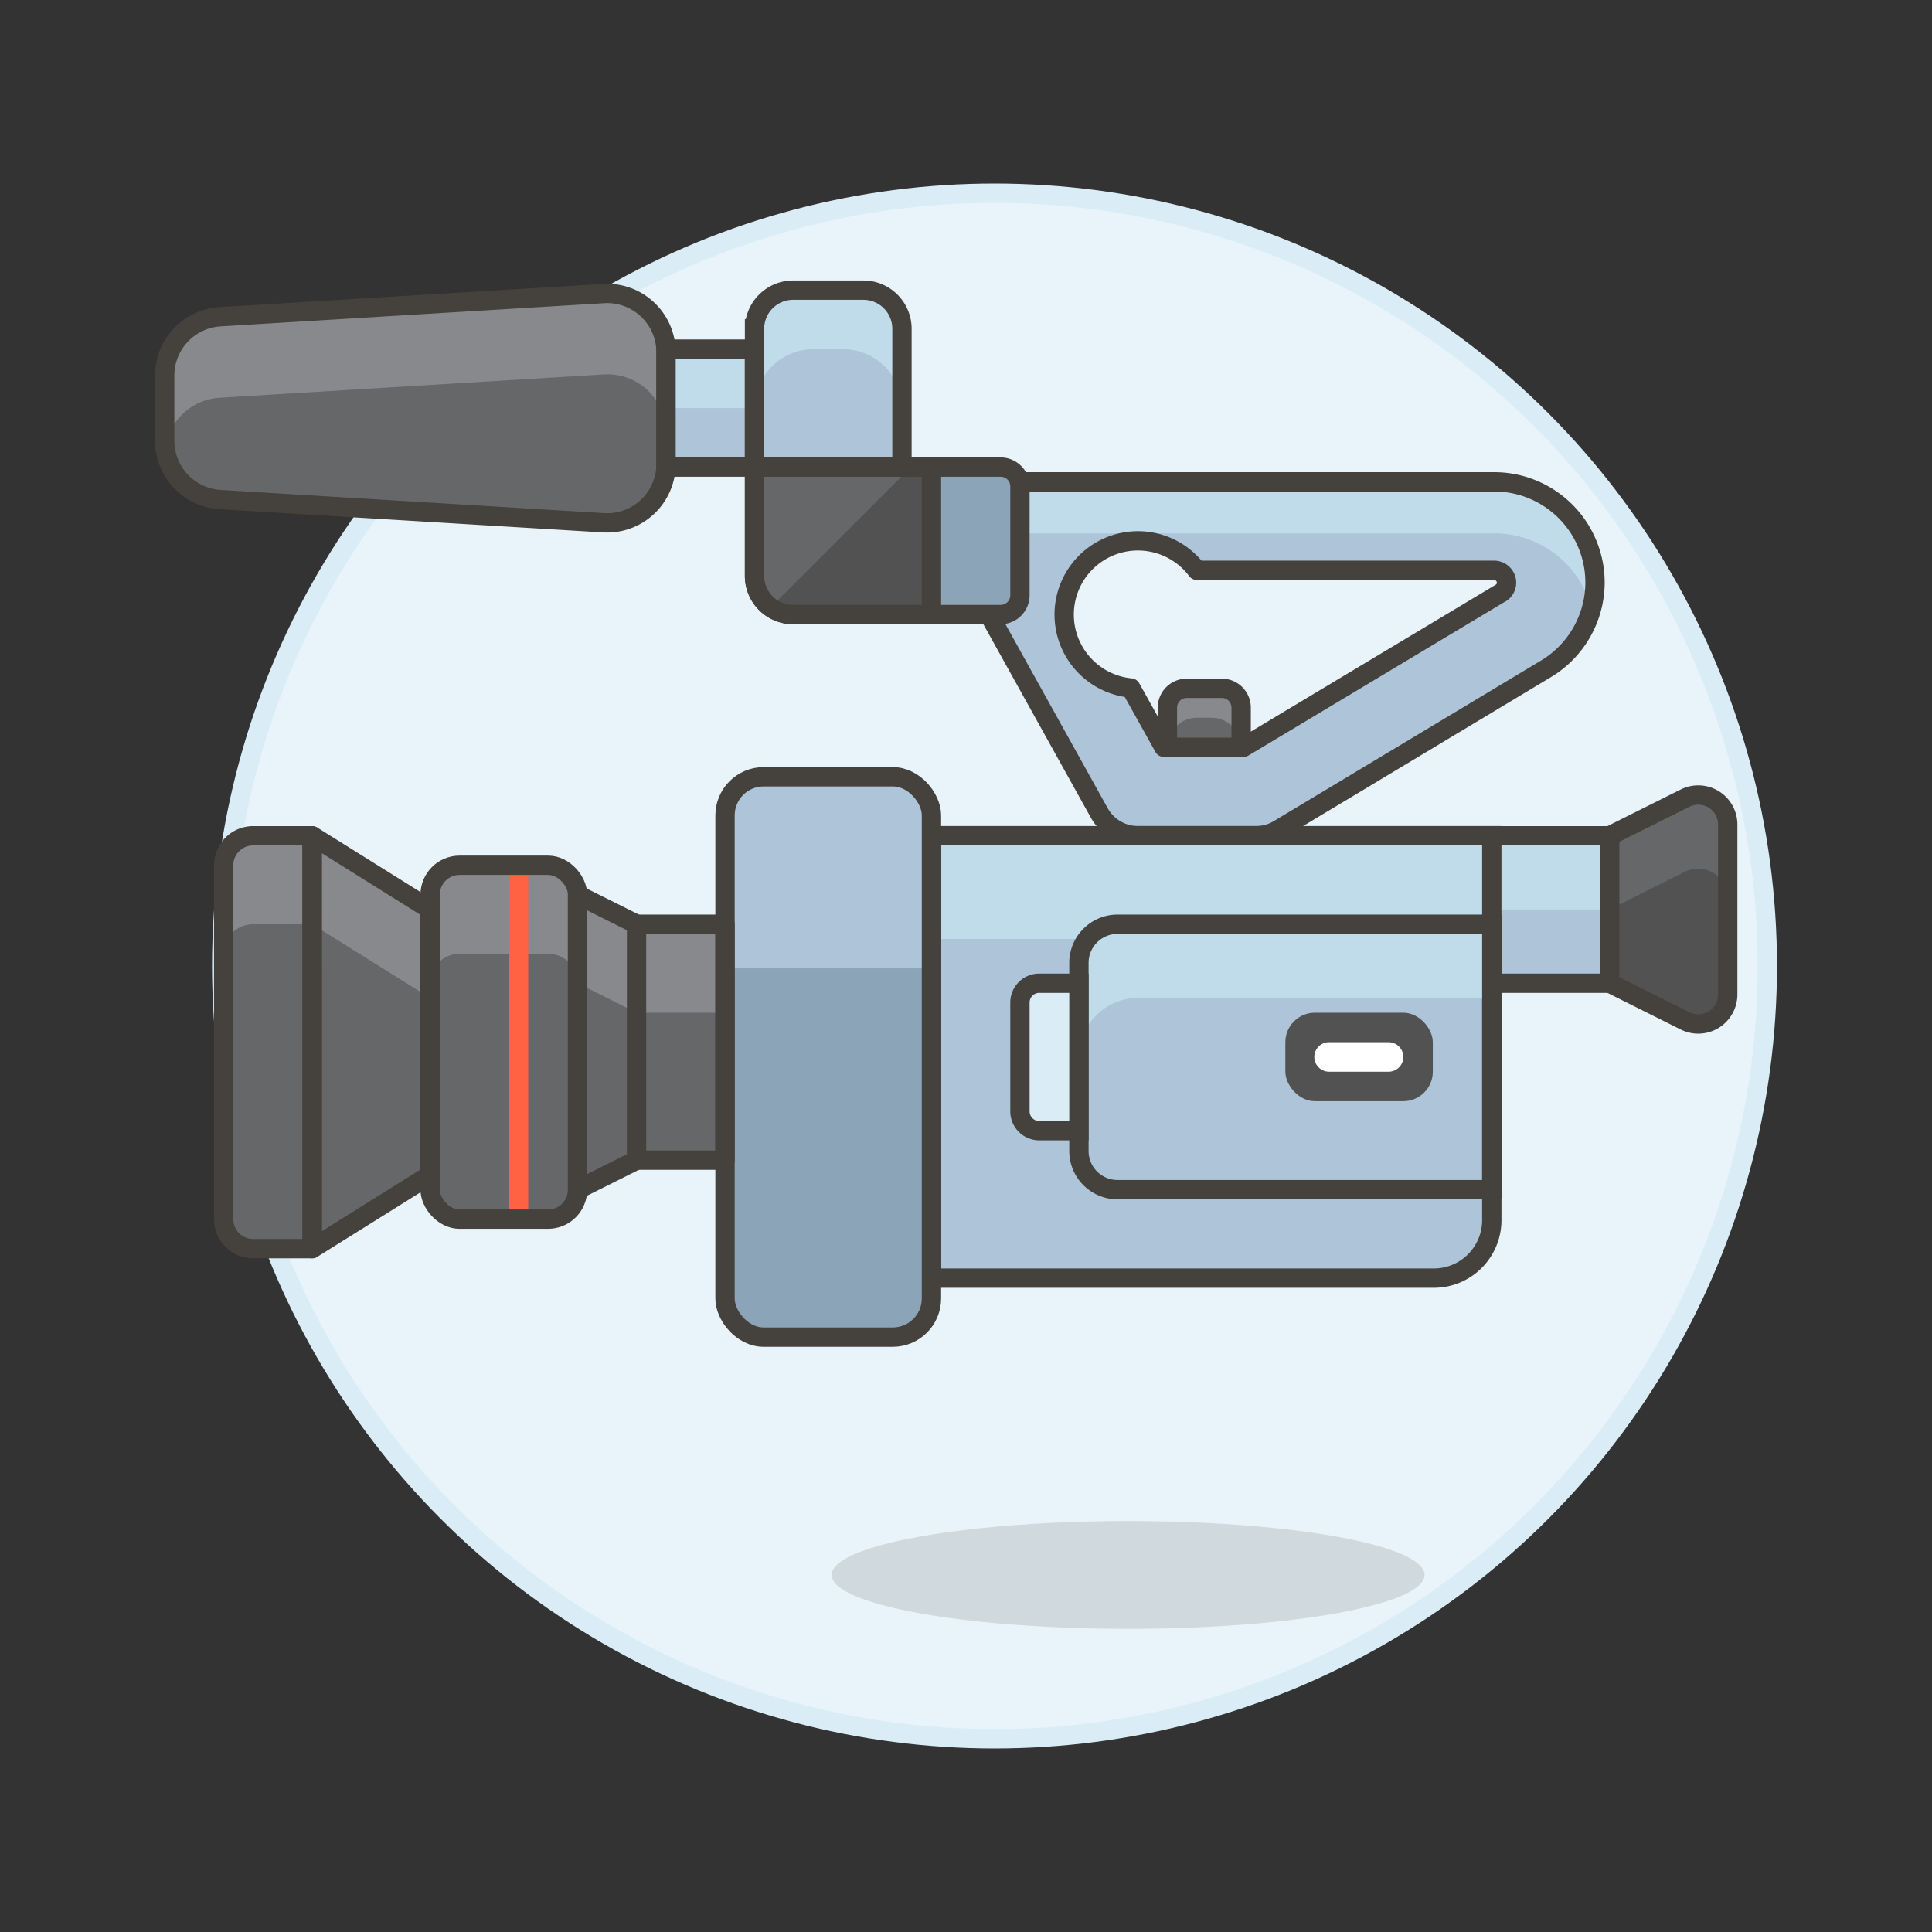 <svg xmlns="http://www.w3.org/2000/svg" viewBox="0 0 100 100"><rect x="0" y="0" width="100" height="100" fill="#333333" stroke="none"/><g class="nc-icon-wrapper"><defs/><circle class="a" cx="51.476" cy="50" r="40" fill="#e8f4fa" stroke="#daedf7" stroke-miterlimit="10"/><ellipse class="b" cx="58.391" cy="81.518" rx="15.344" ry="2.79" fill="#45413c" opacity="0.15"/><path class="c" d="M82.558 30.16a5.218 5.218 0 0 0-5.221-5.22H51.265a2.293 2.293 0 0 0-2 3.4L56.9 42.082a2.3 2.3 0 0 0 2 1.175H65a2.274 2.274 0 0 0 1.176-.32l13.845-8.319a5.23 5.23 0 0 0 2.537-4.458zm-4.885.535l-13.311 7.983h-4.121l-1.71-3.068a3.817 3.817 0 1 1 3.42-6.091h15.386a.645.645 0 0 1 .641.641.636.636 0 0 1-.305.54z" style="" fill="#adc4d9"/><path class="d" d="M77.337 24.94H51.265a2.293 2.293 0 0 0-2 3.4l.137.244a2.269 2.269 0 0 1 1.862-.977h26.073a5.211 5.211 0 0 1 5.037 3.862 4.747 4.747 0 0 0 .184-1.313 5.218 5.218 0 0 0-5.221-5.216z" style="" fill="#c0dceb"/><path class="e" d="M82.558 30.16a5.218 5.218 0 0 0-5.221-5.22H51.265a2.293 2.293 0 0 0-2 3.4L56.9 42.082a2.3 2.3 0 0 0 2 1.175H65a2.274 2.274 0 0 0 1.176-.32l13.845-8.319a5.23 5.23 0 0 0 2.537-4.458zm-4.885.535l-13.311 7.983h-4.121l-1.71-3.068a3.817 3.817 0 1 1 3.42-6.091h15.386a.645.645 0 0 1 .641.641.636.636 0 0 1-.305.54z" fill="none" stroke="#45413c" stroke-linecap="round" stroke-linejoin="round"/><path class="f" d="M64.242 38.68h-3.818v-2.053a1 1 0 0 1 1-1h1.818a1 1 0 0 1 1 1z" style="" fill="#656769"/><path class="g" d="M63.24 35.625a1 1 0 0 1 1 1v2.053a1.53 1.53 0 0 0-1.526-1.526h-.763a1.53 1.53 0 0 0-1.527 1.526v-2.053a1 1 0 0 1 1-1z" style="" fill="#87898c"/><path class="e" d="M64.242 38.68h-3.818v-2.053a1 1 0 0 1 1-1h1.818a1 1 0 0 1 1 1z" fill="none" stroke="#45413c" stroke-linecap="round" stroke-linejoin="round"/><path class="d" d="M68.056 43.259h15.265v7.632H68.056z" style="" fill="#c0dceb"/><path class="c" d="M68.056 47.074h15.265v3.816H68.056z" style="" fill="#adc4d9"/><path class="h" d="M68.056 43.259h15.265v7.632H68.056z" stroke-miterlimit="10" fill="none" stroke="#45413c"/><path class="i" d="M89.427 51.474a1.527 1.527 0 0 1-2.209 1.366l-3.9-1.949v-7.632l3.9-1.948a1.527 1.527 0 0 1 2.209 1.365z" style="" fill="#525252"/><path class="c" d="M77.215 63.156a3 3 0 0 1-3 3h-26v-22.9h29z" style="" fill="#adc4d9"/><path class="d" d="M48.212 43.257h29.003V48.6H48.212z" style="" fill="#c0dceb"/><path class="h" d="M77.215 63.156a3 3 0 0 1-3 3h-26v-22.9h29z" stroke-miterlimit="10" fill="none" stroke="#45413c"/><rect class="j" x="37.527" y="40.206" width="10.685" height="29.003" rx="2" style="" fill="#8ca4b8"/><path class="c" d="M37.527 42.2a2 2 0 0 1 2-2h6.685a2 2 0 0 1 2 2v7.922H37.527z" style="" fill="#adc4d9"/><path class="f" d="M29.895 47.838h7.632V60.05h-7.632z" style="" fill="#656769"/><path class="g" d="M37.527 52.418v-4.58h-7.632v3.053l3.053 1.527h4.579z" style="" fill="#87898c"/><path class="e" d="M29.895 47.838h7.632V60.05h-7.632z" fill="none" stroke="#45413c" stroke-linecap="round" stroke-linejoin="round"/><path class="f" d="M16.157 64.63H13.1a1.527 1.527 0 0 1-1.523-1.53V44.786a1.527 1.527 0 0 1 1.523-1.527h3.053z" style="" fill="#656769"/><path class="f" d="M22.263 60.813l-6.106 3.817V43.259l6.106 3.816v13.738z" style="" fill="#656769"/><rect class="f" x="22.263" y="44.786" width="7.632" height="18.318" rx="1.526" style="" fill="#656769"/><path class="f" d="M32.948 60.05l-3.053 1.527V46.312l3.053 1.526V60.05z" style="" fill="#656769"/><path class="g" d="M16.157 47.838v-4.579H13.1a1.531 1.531 0 0 0-1.527 1.527v4.579a1.531 1.531 0 0 1 1.527-1.527z" style="" fill="#87898c"/><path class="g" d="M22.263 51.655v-4.58l-6.106-3.816v4.579l6.106 3.817z" style="" fill="#87898c"/><path class="g" d="M29.9 50.891v-4.579a1.53 1.53 0 0 0-1.527-1.526h-4.584a1.53 1.53 0 0 0-1.526 1.526v4.579a1.53 1.53 0 0 1 1.526-1.526h4.579a1.531 1.531 0 0 1 1.532 1.526z" style="" fill="#87898c"/><path class="k" d="M26.842 44.786v18.317" stroke-miterlimit="10" fill="none" stroke="#ff6242"/><path class="g" d="M32.948 52.418v-4.58l-3.053-1.526v4.579l3.053 1.527z" style="" fill="#87898c"/><path class="e" d="M16.157 64.63H13.1a1.527 1.527 0 0 1-1.523-1.53V44.786a1.527 1.527 0 0 1 1.523-1.527h3.053z" fill="none" stroke="#45413c" stroke-linecap="round" stroke-linejoin="round"/><path class="e" d="M22.263 60.813l-6.106 3.817V43.259l6.106 3.816v13.738z" fill="none" stroke="#45413c" stroke-linecap="round" stroke-linejoin="round"/><rect class="e" x="22.263" y="44.786" width="7.632" height="18.318" rx="1.526" fill="none" stroke="#45413c" stroke-linecap="round" stroke-linejoin="round"/><path class="e" d="M32.948 60.05l-3.053 1.527V46.312l3.053 1.526V60.05z" fill="none" stroke="#45413c" stroke-linecap="round" stroke-linejoin="round"/><path class="d" d="M77.215 47.837v3.816H58.9a3.062 3.062 0 0 0-3.053 3.053v-4.869a2 2 0 0 1 2-2z" style="" fill="#c0dceb"/><path class="h" d="M77.215 61.577h-19.37a2 2 0 0 1-2-2v-9.739a2 2 0 0 1 2-2h19.37z" stroke-miterlimit="10" fill="none" stroke="#45413c"/><path class="l" d="M55.845 58.524h-2.053a1 1 0 0 1-1-1v-5.633a1 1 0 0 1 1-1h2.053z" style="" fill="#daedf7"/><path class="h" d="M55.845 58.524h-2.053a1 1 0 0 1-1-1v-5.633a1 1 0 0 1 1-1h2.053z" stroke-miterlimit="10" fill="none" stroke="#45413c"/><path class="f" d="M34.474 24.012a3.052 3.052 0 0 1-3.213 3.048l-19.844-1.2a3.053 3.053 0 0 1-2.893-3.048v-3.371a3.053 3.053 0 0 1 2.893-3.049l19.844-1.2a3.052 3.052 0 0 1 3.213 3.049z" style="" fill="#656769"/><path class="g" d="M34.474 22.421v-4.183a3.053 3.053 0 0 0-3.22-3.052L11.41 16.392a3.05 3.05 0 0 0-2.886 3.052V22.8a3.658 3.658 0 0 0 .028.412 3.025 3.025 0 0 1 2.858-2.626l19.844-1.206a3.057 3.057 0 0 1 2.274.825 3.1 3.1 0 0 1 .946 2.216z" style="" fill="#87898c"/><path class="h" d="M34.474 24.012a3.052 3.052 0 0 1-3.213 3.048l-19.844-1.2a3.053 3.053 0 0 1-2.893-3.048v-3.371a3.053 3.053 0 0 1 2.893-3.049l19.844-1.2a3.052 3.052 0 0 1 3.213 3.049z" stroke-miterlimit="10" fill="none" stroke="#45413c"/><path class="d" d="M34.474 18.071h4.579v6.106h-4.579z" style="" fill="#c0dceb"/><path class="c" d="M34.474 21.124h4.579v3.053h-4.579z" style="" fill="#adc4d9"/><path class="h" d="M34.474 18.071h4.579v6.106h-4.579z" stroke-miterlimit="10" fill="none" stroke="#45413c"/><path class="c" d="M46.686 24.177h-7.632v-7.159a2 2 0 0 1 2-2h3.632a2 2 0 0 1 2 2z" style="" fill="#adc4d9"/><path class="m" d="M52.792 30.809a1 1 0 0 1-1 1H41.054a2 2 0 0 1-2-2v-5.632h12.738a1 1 0 0 1 1 1z" stroke-miterlimit="10" stroke="#45413c" fill="#8ca4b8"/><path class="i" d="M48.212 24.177v7.632h-7.158a2 2 0 0 1-2-2v-5.632z" style="" fill="#525252"/><path class="f" d="M39.054 24.176v5.633a1.993 1.993 0 0 0 .839 1.623l7.256-7.256z" style="" fill="#656769"/><rect class="i" x="66.53" y="52.418" width="7.632" height="4.579" rx="1.526" style="" fill="#525252"/><path class="n" d="M72.636 54.708a.764.764 0 0 1-.763.763H68.82a.764.764 0 1 1 0-1.527h3.053a.764.764 0 0 1 .763.764z" style="" fill="#fff"/><rect class="h" x="37.527" y="40.206" width="10.685" height="29.003" rx="2" stroke-miterlimit="10" fill="none" stroke="#45413c"/><path class="f" d="M89.427 46.494v-3.818a1.527 1.527 0 0 0-2.209-1.365l-3.9 1.948v3.815l3.892-1.954a1.58 1.58 0 0 1 1.5.076 1.526 1.526 0 0 1 .717 1.298z" style="" fill="#656769"/><path class="h" d="M89.427 51.474a1.527 1.527 0 0 1-2.209 1.366l-3.9-1.949v-7.632l3.9-1.948a1.527 1.527 0 0 1 2.209 1.365z" stroke-miterlimit="10" fill="none" stroke="#45413c"/><path class="e" d="M48.212 24.177v7.632h-7.158a2 2 0 0 1-2-2v-5.632z" fill="none" stroke="#45413c" stroke-linecap="round" stroke-linejoin="round"/><path class="d" d="M46.686 21.124v-4.106a2 2 0 0 0-2-2h-3.632a2 2 0 0 0-2 2v4.106a3.061 3.061 0 0 1 3.053-3.053h1.526a3.062 3.062 0 0 1 3.053 3.053z" style="" fill="#c0dceb"/><path class="h" d="M46.686 24.177h-7.632v-7.159a2 2 0 0 1 2-2h3.632a2 2 0 0 1 2 2z" stroke-miterlimit="10" fill="none" stroke="#45413c"/></g></svg>